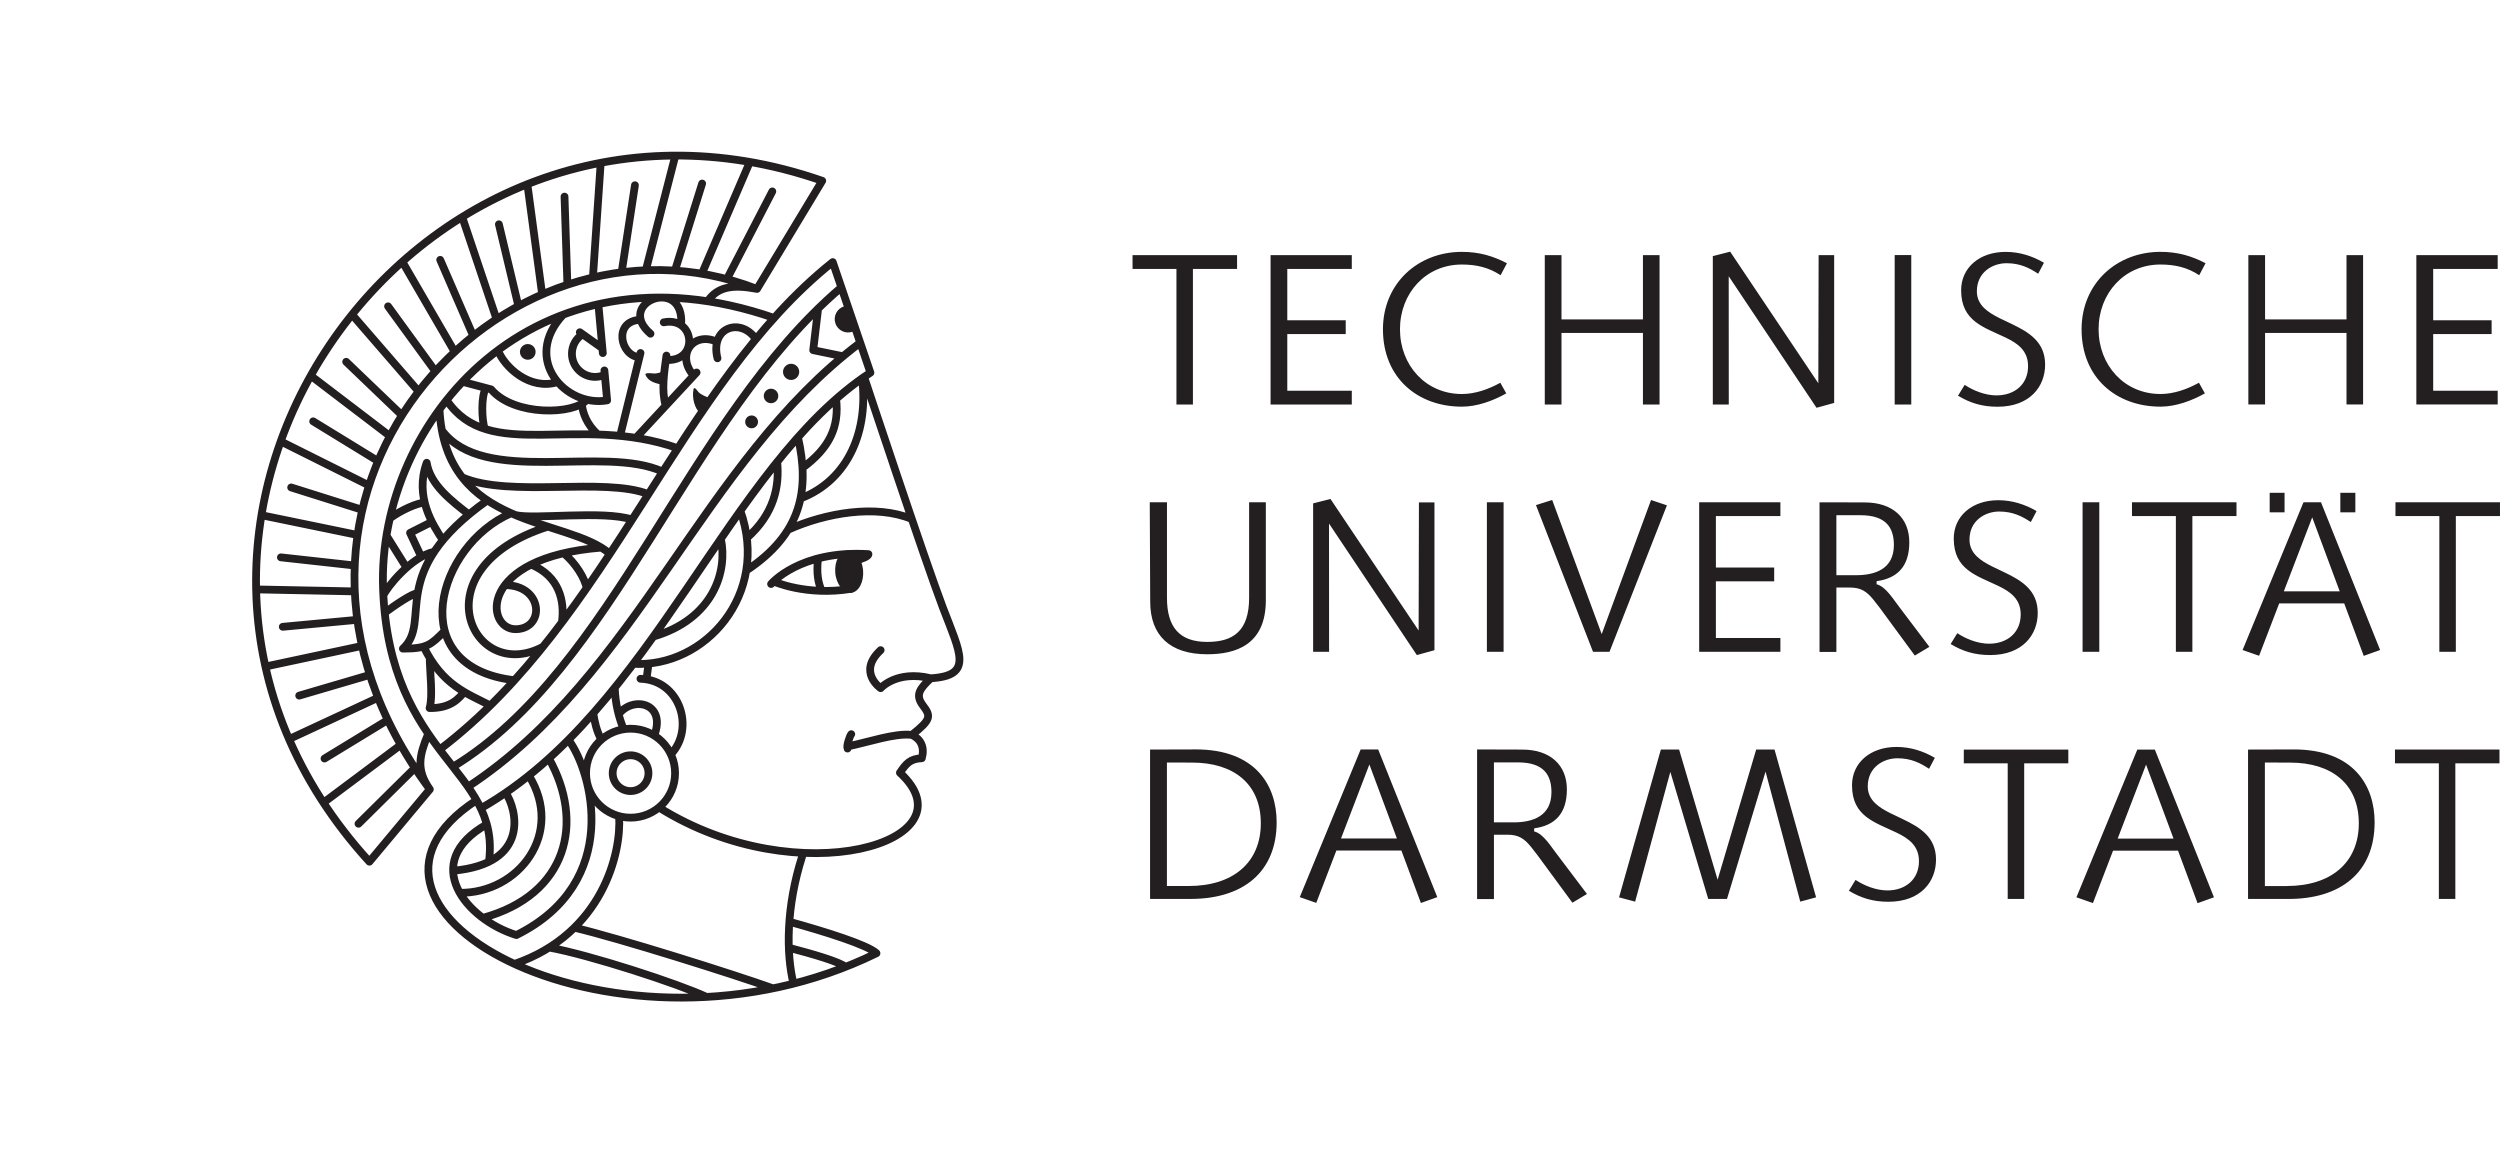 <?xml version="1.0" encoding="UTF-8" standalone="no"?>
<!-- Created with Inkscape (http://www.inkscape.org/) by Marsupilami -->

<svg
   xmlns:dc="http://purl.org/dc/elements/1.1/"
   xmlns:cc="http://creativecommons.org/ns#"
   xmlns:rdf="http://www.w3.org/1999/02/22-rdf-syntax-ns#"
   xmlns:svg="http://www.w3.org/2000/svg"
   xmlns="http://www.w3.org/2000/svg"
   xmlns:sodipodi="http://sodipodi.sourceforge.net/DTD/sodipodi-0.dtd"
   xmlns:inkscape="http://www.inkscape.org/namespaces/inkscape"
   version="1.1"
   width="867.037"
   height="400"
   viewBox="-2.339 -2.339 168.969 77.952"
   id="svg11878"
   sodipodi:docname="TU_Darmstadt_Logo.svg"
   inkscape:version="0.92.2 (5c3e80d, 2017-08-06)">
  <sodipodi:namedview
     pagecolor="#ffffff"
     bordercolor="#666666"
     borderopacity="1"
     objecttolerance="10"
     gridtolerance="10"
     guidetolerance="10"
     inkscape:pageopacity="0"
     inkscape:pageshadow="2"
     inkscape:window-width="1920"
     inkscape:window-height="1016"
     id="namedview15"
     showgrid="false"
     inkscape:pagecheckerboard="true"
     showborder="true"
     fit-margin-top="0"
     fit-margin-left="0"
     fit-margin-right="0"
     fit-margin-bottom="0"
     inkscape:zoom="119.66351"
     inkscape:cx="865.7738"
     inkscape:cy="203.4039"
     inkscape:window-x="0"
     inkscape:window-y="27"
     inkscape:window-maximized="1"
     inkscape:current-layer="svg11878" />
  <defs
     id="defs11880" />
  <path
     d="M -2.339,-2.339 H 166.631 v 77.953 H -2.339 Z"
     id="path11744"
     style="fill:#ffffff;fill-opacity:1;fill-rule:nonzero;stroke:none;stroke-width:0.931"
     inkscape:connector-curvature="0" />
  <path
     d="m 74.207,14.905 v 0.932 h 2.967 v 9.164 h 1.114 v -9.164 h 2.984 v -0.932 z m 9.329,0 v 10.096 h 5.49 v -0.932 h -4.36 v -3.83 h 3.949 v -0.934 h -3.949 v -3.467 h 4.36 v -0.932 z m 12.93,0.635 c 0.969,0 1.821,0.195 2.616,0.723 l 0.429,-0.81 c -0.949,-0.495 -1.886,-0.769 -3.045,-0.769 -2.985,0 -5.335,2.151 -5.335,5.232 0,3.285 2.348,5.231 5.335,5.231 1.022,0 2.106,-0.394 3,-0.897 l -0.401,-0.72 c -0.789,0.439 -1.704,0.762 -2.599,0.762 -2.453,0 -4.184,-1.952 -4.184,-4.376 0,-2.425 1.731,-4.376 4.184,-4.376 m 5.603,-0.635 v 10.096 h 1.13 v -4.838 h 5.504 v 4.838 h 1.123 v -10.096 h -1.123 v 4.343 h -5.504 v -4.343 z m 12.53,-0.233 -1.173,0.3 v 10.029 h 1.079 l -0.005,-8.668 5.936,8.89 1.191,-0.329 v -9.99 h -1.05 l -0.02,8.661 z m 11.119,10.329 h 1.121 v -10.098 h -1.121 z m 6.879,-0.616 c -0.785,0 -1.59,-0.341 -2.149,-0.711 l -0.45,0.733 c 0.815,0.49 1.621,0.745 2.672,0.745 2.196,0 3.216,-1.376 3.216,-2.845 0,-1.539 -1.093,-2.188 -2.246,-2.743 l -0.849,-0.406 c -0.736,-0.371 -1.519,-0.854 -1.519,-1.805 0,-1.31 1.08,-1.901 2.005,-1.901 0.944,0 1.558,0.333 2.14,0.71 l 0.39,-0.741 c -0.78,-0.453 -1.639,-0.735 -2.589,-0.735 -1.781,0 -3.009,1.079 -3.009,2.592 0,2.112 1.546,2.495 3.033,3.212 0.818,0.394 1.491,0.889 1.491,1.92 0,1.21 -0.887,1.975 -2.138,1.975 m 11.089,-8.845 c 0.969,0 1.823,0.195 2.616,0.723 l 0.429,-0.81 c -0.949,-0.495 -1.886,-0.769 -3.045,-0.769 -2.985,0 -5.335,2.151 -5.335,5.232 0,3.285 2.348,5.231 5.335,5.231 1.022,0 2.106,-0.394 3,-0.897 l -0.403,-0.72 c -0.787,0.439 -1.702,0.762 -2.598,0.762 -2.453,0 -4.184,-1.952 -4.184,-4.376 0,-2.425 1.731,-4.376 4.184,-4.376 m 5.938,-0.635 v 10.096 h 1.13 v -4.838 h 5.504 v 4.838 h 1.121 v -10.096 h -1.121 v 4.343 h -5.504 v -4.343 z m 11.354,0 v 10.096 h 5.499 v -0.932 h -4.36 v -3.83 h 3.949 v -0.932 h -3.949 v -3.469 h 4.36 v -0.932 z m -77.76,23.326 v -6.622 h -1.13 v 6.459 c 0,2.265 -1.093,2.98 -2.835,2.98 -1.911,0 -2.717,-1.042 -2.717,-2.98 v -6.459 h -1.163 l 0.03,6.72 c 0,2.303 1.355,3.554 3.85,3.554 1.896,0 3.965,-0.608 3.965,-3.651 m 4.369,-6.846 -1.173,0.299 v 10.03 h 1.079 l -0.005,-8.668 5.936,8.89 1.191,-0.329 v -9.99 h -1.05 l -0.02,8.661 z m 10.571,10.329 h 1.13 v -10.105 h -1.13 z m 4.414,-10.26 -1.097,0.346 3.856,9.914 h 1.115 l 3.88,-9.899 -1.073,-0.359 -3.335,9.062 z m 9.934,0.155 v 10.105 h 5.49 v -0.932 h -4.36 v -3.83 h 3.94 v -0.934 h -3.94 v -3.476 h 4.36 v -0.932 z m 10.619,4.929 h -1.346 v -4.054 h 1.627 c 1.74,0 2.26,0.851 2.26,2.015 0,1.607 -1.256,2.039 -2.541,2.039 m 0.566,-4.92 -3.051,-0.007 v 10.113 h 1.139 v -4.351 h 0.925 c 0.746,0 1.131,0.274 1.571,0.811 l 0.434,0.555 2.371,3.231 0.986,-0.59 -1.999,-2.645 c -0.393,-0.489 -0.93,-1.433 -1.575,-1.586 l 0.011,-0.209 c 1.393,-0.188 2.205,-0.995 2.205,-2.624 0,-1.645 -1.115,-2.697 -3.018,-2.697 m 8.41,9.549 c -0.785,0 -1.59,-0.341 -2.149,-0.711 l -0.449,0.733 c 0.814,0.49 1.621,0.745 2.671,0.745 2.196,0 3.216,-1.376 3.216,-2.845 0,-1.539 -1.091,-2.189 -2.246,-2.743 l -0.848,-0.406 c -0.736,-0.371 -1.519,-0.854 -1.519,-1.805 0,-1.31 1.079,-1.901 2.005,-1.901 0.943,0 1.558,0.333 2.14,0.71 l 0.389,-0.741 c -0.78,-0.451 -1.637,-0.734 -2.589,-0.734 -1.78,0 -3.009,1.077 -3.009,2.592 0,2.111 1.546,2.494 3.033,3.211 0.819,0.395 1.492,0.887 1.492,1.92 0,1.211 -0.889,1.975 -2.139,1.975 m 6.321,0.547 h 1.13 v -10.105 h -1.13 z m 3.339,-10.105 v 0.932 h 2.967 v 9.172 h 1.115 v -9.172 h 2.982 v -0.932 z m 12.182,1.019 1.857,4.997 h -3.775 z m 4.59,8.965 -3.996,-9.984 h -1.184 l -4.116,9.984 1.116,0.39 1.359,-3.54 h 4.394 l 1.319,3.546 z m -1.675,-10.624 h -1.015 v 1.32 h 1.015 z m -4.784,0 h -1.006 v 1.32 h 1.006 z m 7.495,0.64 v 0.932 h 2.966 v 9.172 h 1.115 v -9.172 h 2.984 v -0.932 z m -81.556,25.935 h -1.478 v -8.348 l 1.707,0.006 c 2.801,0 4.639,1.434 4.639,4.101 0,2.651 -1.871,4.24 -4.869,4.24 m 0.469,-9.231 -3.085,0.009 v 10.096 h 2.741 c 3.499,0 5.814,-1.774 5.814,-5.188 0,-2.469 -1.412,-4.918 -5.47,-4.918 m 11.738,1.018 1.859,4.999 h -3.776 z m 4.59,8.966 -3.996,-9.982 h -1.183 l -4.116,9.982 1.115,0.39 1.359,-3.54 h 4.394 l 1.319,3.547 z m 5.171,-5.055 H 98.632 v -4.053 h 1.628 c 1.741,0 2.26,0.85 2.26,2.015 0,1.607 -1.255,2.038 -2.541,2.038 m 0.568,-4.919 -3.053,-0.009 v 10.113 h 1.139 v -4.35 h 0.926 c 0.746,0 1.131,0.274 1.57,0.81 l 0.434,0.556 2.373,3.23 0.985,-0.59 -1.998,-2.645 c -0.393,-0.487 -0.93,-1.433 -1.575,-1.585 l 0.01,-0.209 c 1.393,-0.188 2.205,-0.995 2.205,-2.625 0,-1.644 -1.114,-2.696 -3.016,-2.696 m 10.601,-0.001 h -1.234 l -2.825,9.988 1.087,0.291 2.379,-8.769 2.562,8.586 h 1.268 l 2.605,-8.605 2.346,8.787 1.071,-0.29 -2.81,-9.989 h -1.24 l -2.607,8.8 z m 14.074,9.52 c -0.785,0 -1.59,-0.341 -2.149,-0.711 l -0.449,0.734 c 0.814,0.489 1.621,0.744 2.672,0.744 2.195,0 3.216,-1.375 3.216,-2.845 0,-1.539 -1.093,-2.188 -2.246,-2.741 l -0.849,-0.407 c -0.736,-0.37 -1.519,-0.854 -1.519,-1.804 0,-1.31 1.079,-1.901 2.005,-1.901 0.944,0 1.558,0.331 2.14,0.71 l 0.389,-0.741 c -0.78,-0.453 -1.637,-0.735 -2.589,-0.735 -1.78,0 -3.009,1.079 -3.009,2.592 0,2.112 1.546,2.494 3.034,3.211 0.818,0.395 1.491,0.889 1.491,1.92 0,1.211 -0.889,1.975 -2.139,1.975 m 5.17,-9.52 v 0.932 h 2.967 v 9.164 h 1.115 v -9.164 h 2.982 v -0.932 z m 12.318,1.018 1.857,4.999 h -3.776 z m 4.59,8.966 -3.996,-9.984 h -1.184 l -4.116,9.984 1.116,0.39 1.359,-3.54 h 4.394 l 1.319,3.547 z m 4.919,-0.761 h -1.478 v -8.348 l 1.708,0.006 c 2.801,0 4.64,1.434 4.64,4.101 0,2.651 -1.873,4.24 -4.87,4.24 m 0.469,-9.231 -3.085,0.009 v 10.096 h 2.743 c 3.498,0 5.812,-1.774 5.812,-5.188 0,-2.469 -1.413,-4.918 -5.47,-4.918 m 6.846,0.009 v 0.932 h 2.966 v 9.164 h 1.114 v -9.164 h 2.984 v -0.932 z"
     id="path11746"
     style="fill:#231f20;fill-opacity:1;fill-rule:nonzero;stroke:none"
     inkscape:connector-curvature="0" />
  <path
     d="m 33.862,21.444 c 0,0.294 -0.237,0.531 -0.53,0.531 -0.292,0 -0.53,-0.237 -0.53,-0.531 0,-0.294 0.237,-0.53 0.53,-0.53 0.292,0 0.53,0.236 0.53,0.53"
     id="path11748"
     style="fill:#231f20;fill-opacity:1;fill-rule:nonzero;stroke:none"
     inkscape:connector-curvature="0" />
  <path
     d="m 42.565,22.748 v 0 c -0.228,0.061 -0.46,0.164 -0.695,0.158 -0.071,-0.003 -0.653,-0.092 -0.58,0.089 0.2,0.499 0.736,0.571 1.21,0.693 0,0 0.03,-0.627 0.065,-0.939"
     id="path11750"
     style="fill:#231f20;fill-opacity:1;fill-rule:nonzero;stroke:none"
     inkscape:connector-curvature="0" />
  <path
     d="m 45.715,24.615 0.003,0.001 c -0.285,-0.133 -0.625,-0.236 -0.851,-0.458 -0.046,-0.045 -0.281,-0.429 -0.333,-0.188 -0.115,0.554 0.054,1.284 0.479,1.665 0,0 0.477,-0.698 0.703,-1.021"
     id="path11752"
     style="fill:#231f20;fill-opacity:1;fill-rule:nonzero;stroke:none"
     inkscape:connector-curvature="0" />
  <path
     d="m 48.894,26.174 c 0,0.24 -0.195,0.434 -0.434,0.434 -0.24,0 -0.434,-0.194 -0.434,-0.434 0,-0.239 0.194,-0.434 0.434,-0.434 0.239,0 0.434,0.195 0.434,0.434"
     id="path11754"
     style="fill:#231f20;fill-opacity:1;fill-rule:nonzero;stroke:none"
     inkscape:connector-curvature="0" />
  <path
     d="m 51.679,22.795 c 0,0.302 -0.245,0.547 -0.547,0.547 -0.302,0 -0.549,-0.245 -0.549,-0.547 0,-0.302 0.246,-0.547 0.549,-0.547 0.303,0 0.547,0.245 0.547,0.547"
     id="path11756"
     style="fill:#231f20;fill-opacity:1;fill-rule:nonzero;stroke:none"
     inkscape:connector-curvature="0" />
  <path
     d="m 50.264,24.423 c 0,0.27 -0.22,0.49 -0.491,0.49 -0.271,0 -0.491,-0.22 -0.491,-0.49 0,-0.271 0.22,-0.491 0.491,-0.491 0.271,0 0.491,0.22 0.491,0.491"
     id="path11758"
     style="fill:#231f20;fill-opacity:1;fill-rule:nonzero;stroke:none"
     inkscape:connector-curvature="0" />
  <path
     d="m 55.272,20.084 c -0.472,0.161 -0.986,-0.091 -1.147,-0.564 -0.161,-0.472 0.091,-0.986 0.564,-1.147 l 0.253,-0.051 0.578,1.647 z"
     id="path11760"
     style="fill:#231f20;fill-opacity:1;fill-rule:nonzero;stroke:none"
     inkscape:connector-curvature="0" />
  <path
     d="m 55.995,36.199 c 0.066,0.782 -0.286,1.481 -0.804,1.525 -0.517,0.045 -1.011,-0.568 -1.077,-1.35 -0.066,-0.782 0.305,-1.468 0.822,-1.511 0.517,-0.045 0.991,0.554 1.059,1.336"
     id="path11762"
     style="fill:#231f20;fill-opacity:1;fill-rule:nonzero;stroke:none"
     inkscape:connector-curvature="0" />
  <path
     d="m 48.825,17.189 4.409,-7.308 c -27.797,-9.659 -50.784,23.907 -30.605,46.02 l 4.084,-4.891 c -14.506,-19.536 4.841,-40.538 22.113,-33.821 z m 1.156,1.962 c -16.153,-5.605 -26.86,6.928 -26.428,18.339 0.435,11.409 8,12.154 7.154,18.419 m -0.836,-4.164 c -11.484,7.469 9.744,18.796 27.029,10.345 m -2.955,-46.715 c -10.402,8.286 -14.991,24.16 -26.567,32.945 m 26.567,-32.945 2.546,7.475 m -1.965,-5.766 c -10.446,8.893 -15.324,25.759 -26.248,32.404 m 27.523,-28.664 c -10.729,8.086 -15.029,22.473 -26.509,30.012 m 27.199,-27.986 c -9.641,6.309 -14.697,22.823 -26.331,29.444 m 19.701,-41.695 -3.07,5.926 m 1.551,-7.919 -3.244,7.555 m 0.019,-6.095 -1.84,5.885 m 0.029,-7.775 -1.996,7.75 m -0.735,-5.745 -0.899,5.883 m -1.416,-7.379 -0.526,7.73 m -1.919,-5.465 0.195,5.954 m -2.706,-6.793 1,7.449 m -2.924,-4.739 1.319,5.525 m -3.8,-6.018 2.322,6.902 m -3.808,-4.006 2.234,5.144 m -4.794,-5.021 3.54,6.098 m -4.504,-3.08 3.199,4.397 m -5.635,-3.84 4.501,5.197 m -4.896,-2.005 3.771,3.616 m -6.169,-2.679 5.355,4.082 m -5.188,-0.995 4.385,2.688 m -6.58,-1.334 5.971,2.981 m -5.263,0.133 4.805,1.514 m -6.815,0.362 6.495,1.337 m -5.179,1.512 4.987,0.551 m -6.662,1.616 6.664,0.134 m -4.862,2.393 5.036,-0.472 m -6.211,3.159 6.53,-1.394 m -4.245,3.359 4.774,-1.401 m -5.463,4.343 6.018,-2.799 m -3.618,4.109 4.274,-2.606 m -4.348,5.59 5.226,-3.906 m -2.855,5.33 3.811,-3.77 m 23.12,-32.379 c -1.624,-0.305 -2.645,-0.168 -3.337,0.834 m -18.88,29.226 c -0.62,1.5 -0.828,2.436 0.105,3.761 m 1.135,-26.309 c 2.869,4.293 8.885,0.881 15.626,3.257 m -16.106,-2.629 c 0.404,8.206 8.635,7.245 11.511,9.76 m 3.575,-5.549 c -3.985,-1.834 -12.094,1.019 -14.925,-2.791 m 13.954,4.312 c -2.938,-1.17 -9.401,0.258 -12.58,-1.137 m 11.48,2.857 c -1.904,-0.647 -6.734,0.013 -7.897,-0.312 m 5.92,-10.941 -0.301,-3.309 m 0.593,6.504 -0.185,-2.024 m -1.661,-2.581 1.525,1.083 m 0.164,1.791 c -0.2,0.092 -0.422,0.144 -0.657,0.144 -0.864,0 -1.565,-0.701 -1.565,-1.565 0,-0.555 0.286,-1.041 0.72,-1.319 m 1.66,4.471 c -2.816,0.495 -5.794,-2.791 -2.966,-5.799 m -0.372,4.561 c -1.904,0.593 -3.603,-1.019 -4.044,-2.149 m -0.461,2.644 -1.934,-0.514 m 1.934,0.514 c 1.569,1.843 5.631,1.711 6.471,0.7 m -0.34,0.281 c 0.05,0.59 0.333,1.396 1.083,2.066 m -7.56,-3.14 c -0.344,0.551 -0.289,2.16 -0.086,2.757 m 10.53,-5.124 -1.38,5.6 m 5.171,-4.281 -4.098,4.415 m 2.061,-5.559 c -0.149,1.093 -0.36,2.325 -0.05,3.393 m -0.135,-5.639 c 2.144,-0.425 2.393,2.7 0.144,2.541 m -1.038,-1.772 c -2.455,-2.109 2.345,-3.965 2.07,-0.579 m -2.734,-0.362 c -1.9,0.062 -1.364,2.467 -0.083,2.527 m 5.274,0.075 c -0.527,-2.115 1.581,-2.783 2.595,-1.296 m -2.62,0.185 c -1.635,-0.752 -2.809,0.927 -1.58,2.28 m 8.409,-4.534 -0.333,2.815 2.011,0.414 m 1.427,1.393 c 0,0 4.122,12.432 5.329,15.599 1.174,3.081 2.081,4.598 -0.823,4.771 -2.309,-0.564 -3.386,0.669 -3.386,0.669 0,0 -1.6,-1.089 0,-2.57 m 2.111,5.728 c 1.326,-1.048 1.285,-1.275 0.748,-1.986 -0.537,-0.713 -0.228,-1.123 0.527,-1.84 m -5.598,4.6 c 1.458,-0.302 3.152,-0.905 4.322,-0.774 m -12.911,-13.265 c 0.476,2.221 -0.515,5.436 -4.565,6.621 m 5.884,-8.509 c 2.005,5.649 -2.382,10.626 -7.239,10.351 m 1.028,7.389 c 0,0.669 -0.542,1.21 -1.209,1.21 -0.669,0 -1.21,-0.541 -1.21,-1.21 0,-0.667 0.541,-1.209 1.21,-1.209 0.666,0 1.209,0.541 1.209,1.209 z m 1.798,0 c 0,1.663 -1.346,3.007 -3.006,3.007 -1.661,0 -3.009,-1.345 -3.009,-3.007 0,-1.661 1.347,-3.006 3.009,-3.006 1.66,0 3.006,1.345 3.006,3.006 z m -10.726,10.941 c -3.396,-1.049 -6.57,-4.895 -1.996,-7.484 m 1.268,-2.132 c 0.741,1.054 1.728,4.795 -3.545,5.268 m 5.115,-6.435 c 2.429,3.89 -0.671,7.966 -4.668,7.929 m 6.024,-9.085 c 2.406,4.286 1.305,9.2 -4.47,10.78 m 2.272,1.16 c 7.192,-3.561 5.115,-11.065 3.52,-13.201 m 3.422,5.166 c 0.172,2.46 -1.115,7.946 -7.069,9.988 m 2.344,-1.111 c 2.769,0.506 8.736,2.449 10.634,3.337 m -8.932,-4.679 c 3.051,0.72 10.766,3.152 13.42,4.1 m -7.701,-12.223 c 9.435,5.921 21.358,2.314 16.285,-2.349 0.427,-0.627 0.694,-0.943 1.48,-0.979 0.211,-0.738 -0.069,-1.294 -0.67,-1.579 m -7.416,8.209 c -1.089,3.416 -1.089,6.56 -0.588,8.601 m -0.261,-4.175 c 2.429,0.672 5.259,1.558 5.87,2.121 m -2.091,0.921 c -0.435,-0.346 -2.179,-0.858 -3.819,-1.285 m -13.231,-15.863 c 0.085,0.574 0.221,1.204 0.542,1.796 m 0.911,-3.522 c 0.031,1.111 0.294,2.08 0.604,2.815 m -0.343,-1.009 c 0.979,-1.276 3.239,-0.761 2.41,1.433 m -0.934,-3.833 c 2.672,0.084 3.704,3.364 2.055,5.103 m -1.506,-6.134 -0.144,1.069 m 6.786,-9.551 c 1.839,-1.637 2.214,-3.471 2.049,-5.156 m 1.403,-1.661 c 0.812,3.564 0.254,6.541 -3.494,9.018 m 6.074,-11.604 c 0.216,1.864 -0.411,3.29 -2.271,4.661 m 4.024,-6.053 c 0.444,3.424 -0.849,6.855 -4.16,8.121 m -0.845,2.115 c 2.555,-1.153 5.961,-1.724 8.355,-0.731 m -9.331,4.225 c 0,0 2.206,0.998 5.235,0.5 m -2.235,-1.989 c -0.099,0.924 0.003,1.559 0.255,2.125 m -20.984,-5.249 c -5.032,2.16 -7.359,10.408 0.215,11.289 m 2.263,-10.38 c -8.796,2.786 -5.169,10.694 -0.336,8.12 m 3.955,-6.704 c -8.421,0.662 -7.826,5.514 -5.811,5.514 2.015,0 1.903,-2.978 -0.715,-2.978 m 1.772,-1.391 c 1.914,0.794 2.286,2.473 2.081,3.908 m 0.111,-4.671 c 0.792,0.62 1.482,1.751 1.555,2.361 m -6.697,-5.938 c -6.929,4.906 -3.672,8.161 -5.716,10.023 1.663,0 1.891,-0.261 2.83,-1.2 m 1.636,-7.866 c -1.129,-0.88 -2.625,-1.996 -2.856,-3.496 -0.839,2.314 0.434,4.237 1.094,5.232 m -1.305,7.194 c 1.272,2.625 2.959,3.172 4.506,3.976 m -4.09,-3.212 c 0,0.892 0.229,2.627 -0.011,3.39 1.521,0.019 2.002,-0.72 2.354,-1.084 m -5.383,-5.36 c 0.647,-0.484 1.904,-1.346 2.229,-1.314 m -2.322,0.135 c 0.23,-0.525 1.869,-2.606 3.441,-2.947 m -3.231,-1.085 1.347,2.155 m 1.005,-0.719 -0.759,-1.623 1.478,-0.746 m -2.848,-0.231 c 0.799,-0.584 1.834,-1.028 2.357,-1.074 m 23.414,5.508 c 0,0 1.923,-2.308 6.58,-2.02 m -0.789,0.42 c 0.271,-0.091 0.789,-0.239 0.789,-0.42 l -1.403,-0.007 m 0.242,12.176 c -0.096,0.096 -0.336,0.815 -0.253,0.971"
     id="path11764"
     style="fill:none;stroke:#231f20;stroke-width:0.526;stroke-linecap:round;stroke-linejoin:round;stroke-miterlimit:4;stroke-dasharray:none;stroke-opacity:1"
     inkscape:connector-curvature="0" />
</svg>
<!-- version: 20110311, original size: 194.88126 77.952499, border: 3% -->

